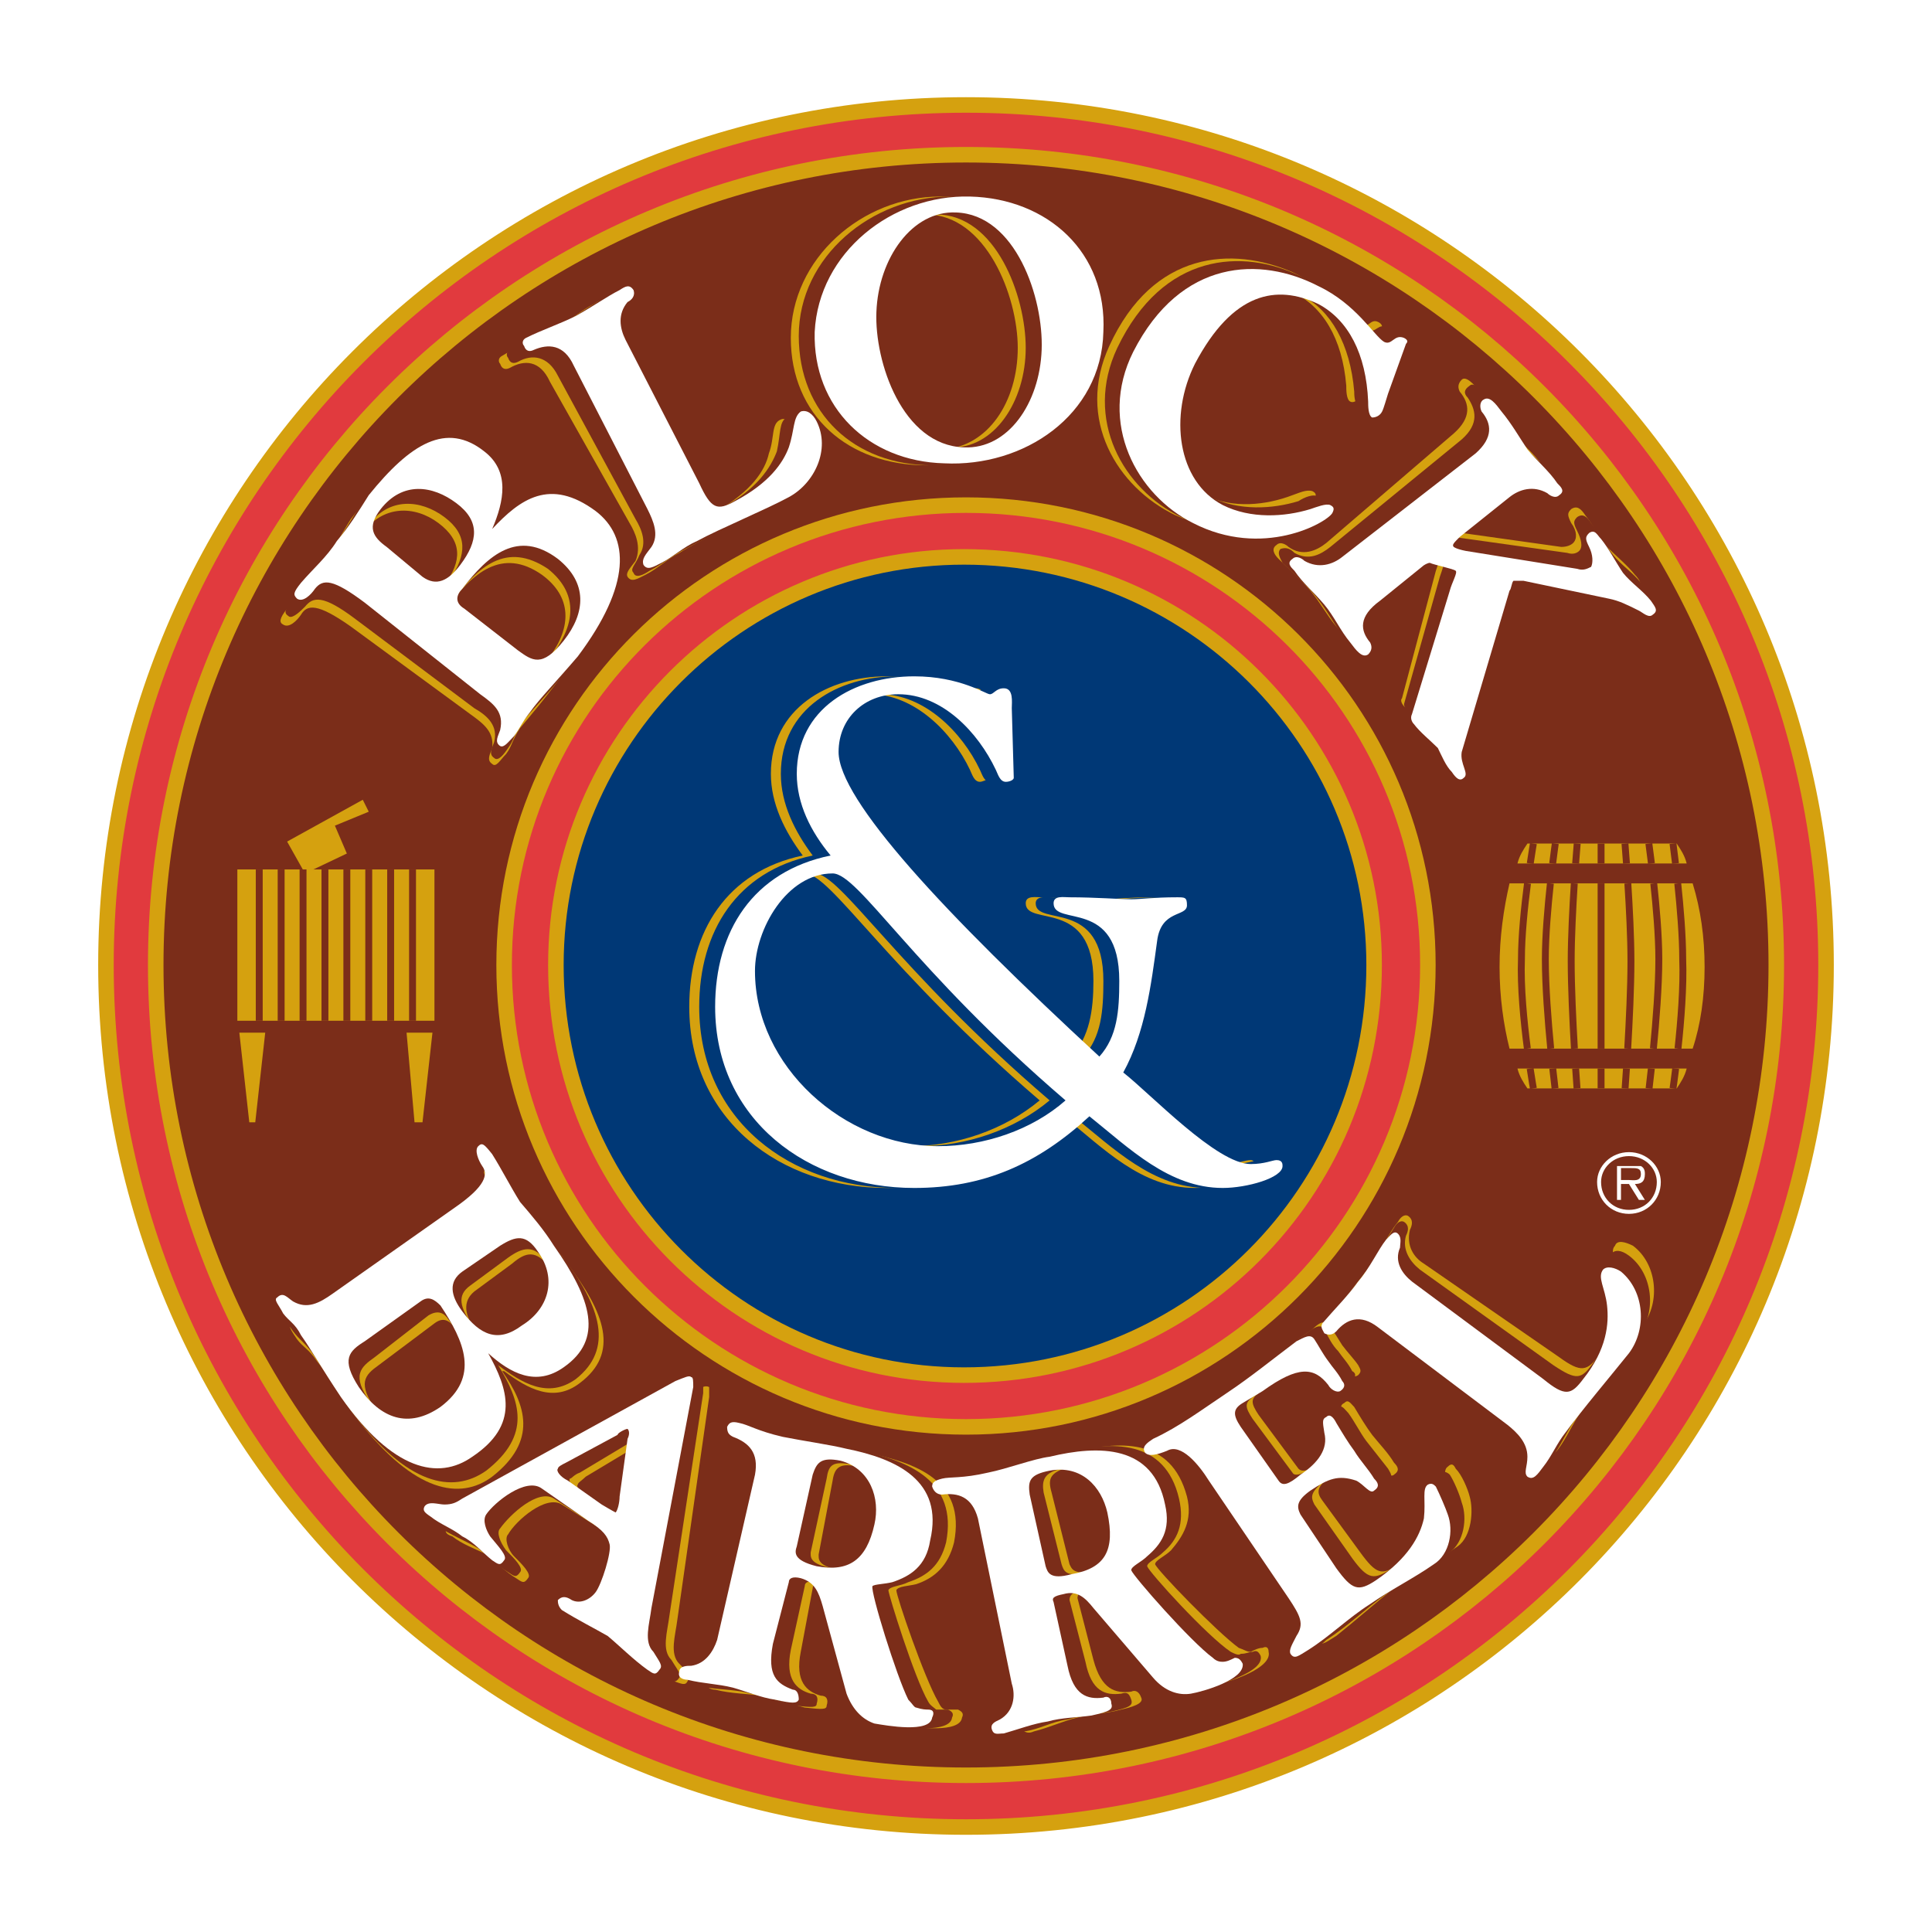 <?xml version="1.0" encoding="utf-8"?>
<!-- Generator: Adobe Illustrator 13.0.0, SVG Export Plug-In . SVG Version: 6.00 Build 14948)  -->
<!DOCTYPE svg PUBLIC "-//W3C//DTD SVG 1.0//EN" "http://www.w3.org/TR/2001/REC-SVG-20010904/DTD/svg10.dtd">
<svg version="1.0" id="Layer_1" xmlns="http://www.w3.org/2000/svg" xmlns:xlink="http://www.w3.org/1999/xlink" x="0px" y="0px"
	 width="192.756px" height="192.756px" viewBox="0 0 192.756 192.756" enable-background="new 0 0 192.756 192.756"
	 xml:space="preserve">
<g>
	<polygon fill-rule="evenodd" clip-rule="evenodd" fill="#FFFFFF" points="0,0 192.756,0 192.756,192.756 0,192.756 0,0 	"/>
	<path fill-rule="evenodd" clip-rule="evenodd" fill="#E13A3E" d="M10.571,96.279c0-47.274,38.335-85.807,85.807-85.807
		c47.473,0,85.807,38.533,85.807,85.807c0,47.473-38.334,86.004-85.807,86.004C48.906,182.283,10.571,143.752,10.571,96.279
		L10.571,96.279z"/>
	<path fill="none" stroke="#D5A10F" stroke-width="1.55" stroke-miterlimit="2.613" d="M10.571,96.279
		c0-47.274,38.335-85.807,85.807-85.807c47.473,0,85.807,38.533,85.807,85.807c0,47.473-38.334,86.004-85.807,86.004
		C48.906,182.283,10.571,143.752,10.571,96.279L10.571,96.279z"/>
	<path fill-rule="evenodd" clip-rule="evenodd" fill="#7B2D19" d="M15.537,96.279c0-44.691,36.15-80.841,80.841-80.841
		c44.691,0,80.842,36.149,80.842,80.841c0,44.69-36.15,80.84-80.842,80.84C51.687,177.119,15.537,140.969,15.537,96.279
		L15.537,96.279z"/>
	<path fill="none" stroke="#D5A10F" stroke-width="1.55" stroke-miterlimit="2.613" d="M15.537,96.279
		c0-44.691,36.15-80.841,80.841-80.841c44.691,0,80.842,36.149,80.842,80.841c0,44.69-36.15,80.84-80.842,80.84
		C51.687,177.119,15.537,140.969,15.537,96.279L15.537,96.279z"/>
	<polygon fill-rule="evenodd" clip-rule="evenodd" fill="#D5A10F" points="23.879,103.031 24.872,111.971 25.468,111.971 
		26.461,103.031 23.879,103.031 	"/>
	<polygon fill-rule="evenodd" clip-rule="evenodd" fill="#D5A10F" points="40.563,103.031 41.358,111.971 42.153,111.971 
		43.146,103.031 40.563,103.031 	"/>
	<polygon fill-rule="evenodd" clip-rule="evenodd" fill="#D5A10F" points="30.433,87.142 28.646,83.964 36.194,79.793 36.79,80.984 
		33.413,82.375 34.605,85.156 30.433,87.142 	"/>
	<polygon fill-rule="evenodd" clip-rule="evenodd" fill="#D5A10F" points="23.68,86.744 43.345,86.744 43.345,101.84 23.68,101.84 
		23.68,86.744 	"/>
	<path fill="none" stroke="#7B2D19" stroke-width="0.689" stroke-miterlimit="2.613" d="M25.865,86.744v15.096 M28.05,86.744
		v15.096 M30.235,86.744v15.096 M32.42,86.744v15.096 M34.605,86.744v15.096 M36.79,86.744v15.096 M38.975,86.744v15.096
		 M41.159,86.744v15.096"/>
	<path fill-rule="evenodd" clip-rule="evenodd" fill="#E13A3E" d="M50.296,96.279c0-25.425,20.657-45.883,46.082-45.883
		c25.425,0,46.081,20.458,46.081,45.883c0,25.424-20.656,46.081-46.081,46.081C70.954,142.359,50.296,121.703,50.296,96.279
		L50.296,96.279z"/>
	<path fill="none" stroke="#D5A10F" stroke-width="1.55" stroke-miterlimit="2.613" d="M50.296,96.279
		c0-25.425,20.657-45.883,46.082-45.883c25.425,0,46.081,20.458,46.081,45.883c0,25.424-20.656,46.081-46.081,46.081
		C70.954,142.359,50.296,121.703,50.296,96.279L50.296,96.279z"/>
	<path fill-rule="evenodd" clip-rule="evenodd" fill="#003876" d="M55.461,96.279c0-22.445,18.273-40.718,40.718-40.718
		c22.644,0,40.917,18.273,40.917,40.718c0,22.643-18.273,40.917-40.917,40.917C73.734,137.195,55.461,118.922,55.461,96.279
		L55.461,96.279z"/>
	<path fill="none" stroke="#D5A10F" stroke-width="1.55" stroke-miterlimit="2.613" d="M55.461,96.279
		c0-22.445,18.273-40.718,40.718-40.718c22.644,0,40.917,18.273,40.917,40.718c0,22.643-18.273,40.917-40.917,40.917
		C73.734,137.195,55.461,118.922,55.461,96.279L55.461,96.279z"/>
	<path fill-rule="evenodd" clip-rule="evenodd" fill="#D5A10F" d="M90.816,114.354c-9.137,0-18.274-7.945-18.274-17.479
		c0-4.171,3.377-9.732,7.747-9.732c2.583,0,8.144,9.534,23.438,22.644C100.151,112.764,95.385,114.354,90.816,114.354
		L90.816,114.354z M98.165,70.656c0-0.596,0.199-1.986-0.794-1.986c-0.596,0-0.993,0.596-1.192,0.596
		c-0.397,0-3.178-1.788-7.747-1.788c-5.76,0-11.521,3.178-11.521,9.732c0,2.979,1.391,5.76,3.179,8.144
		c-7.548,1.589-11.322,7.548-11.322,15.095c0,11.322,9.137,18.074,19.664,18.074c6.952,0,12.514-2.383,17.679-7.15
		c3.972,3.18,7.746,7.15,13.108,7.15c2.384,0,5.959-0.992,5.959-2.184c0-0.199,0-0.596-0.397-0.596c-0.596,0-1.39,0.396-2.78,0.396
		c-3.178,0-9.932-6.951-12.712-9.137c2.383-3.973,2.979-8.738,3.376-13.109c0.397-3.178,3.179-2.384,3.179-3.575
		c0-0.795-0.397-0.795-0.993-0.795c-2.384,0-3.774,0.199-4.568,0.199c-1.192,0-3.575-0.199-6.355-0.199
		c-0.597,0-1.59-0.198-1.59,0.596c0,2.383,6.753-0.596,6.753,7.746c0,2.98-0.397,5.562-2.185,7.549
		c-15.294-14.302-26.021-25.623-26.021-30.39c0-3.377,2.782-5.76,5.958-5.76c4.37,0,8.145,3.774,9.932,7.547
		c0.198,0.397,0.397,1.192,0.993,1.192c0.199,0,0.794-0.199,0.794-0.397L98.165,70.656L98.165,70.656z"/>
	<path fill-rule="evenodd" clip-rule="evenodd" fill="#003876" d="M91.81,114.354c-9.137,0-18.274-7.945-18.274-17.479
		c0-4.171,3.376-9.732,7.747-9.732c2.582,0,8.144,9.534,23.438,22.644C101.146,112.764,96.378,114.354,91.81,114.354L91.81,114.354z
		 M99.357,70.656c0-0.596,0-1.986-0.993-1.986c-0.596,0-0.794,0.596-1.192,0.596c-0.397,0-3.178-1.788-7.746-1.788
		c-5.76,0-11.521,3.178-11.521,9.732c0,2.979,1.391,5.76,3.178,8.144c-7.548,1.589-11.322,7.548-11.322,15.095
		c0,11.322,9.137,18.074,19.665,18.074c6.952,0,12.513-2.383,17.678-7.15c3.972,3.18,7.944,7.15,13.308,7.15
		c2.185,0,5.76-0.992,5.76-2.184c0-0.199,0-0.596-0.396-0.596c-0.597,0-1.391,0.396-2.781,0.396c-3.178,0-9.932-6.951-12.712-9.137
		c2.383-3.973,2.979-8.738,3.376-13.109c0.397-3.178,3.179-2.384,3.179-3.575c0-0.795-0.397-0.795-0.993-0.795
		c-2.384,0-3.774,0.199-4.568,0.199c-1.192,0-3.575-0.199-6.356-0.199c-0.396,0-1.589-0.198-1.589,0.596
		c0,2.383,6.753-0.596,6.753,7.746c0,2.98-0.198,5.562-1.986,7.549c-15.492-14.302-26.219-25.623-26.219-30.39
		c0-3.377,2.781-5.76,5.959-5.76c4.37,0,8.144,3.774,9.931,7.547c0.199,0.397,0.396,1.192,0.993,1.192
		c0.198,0,0.794-0.199,0.794-0.397L99.357,70.656L99.357,70.656z"/>
	<path fill-rule="evenodd" clip-rule="evenodd" fill="#FFFFFF" d="M93.597,114.354c-9.335,0-18.273-7.945-18.273-17.479
		c0-4.171,3.178-9.732,7.746-9.732c2.582,0,7.946,9.534,23.239,22.644C102.933,112.764,98.165,114.354,93.597,114.354
		L93.597,114.354z M100.946,70.656c0-0.596,0.199-1.986-0.795-1.986c-0.794,0-0.992,0.596-1.39,0.596s-2.979-1.788-7.548-1.788
		c-5.958,0-11.718,3.178-11.718,9.732c0,2.979,1.39,5.76,3.376,8.144c-7.747,1.589-11.521,7.548-11.521,15.095
		c0,11.322,9.335,18.074,19.862,18.074c6.952,0,12.315-2.383,17.479-7.15c3.973,3.18,7.945,7.15,13.309,7.15
		c2.384,0,5.959-0.992,5.959-2.184c0-0.199,0-0.596-0.596-0.596c-0.397,0-1.192,0.396-2.583,0.396
		c-3.376,0-9.931-6.951-12.712-9.137c2.186-3.973,2.781-8.738,3.377-13.109c0.397-3.178,2.979-2.384,2.979-3.575
		c0-0.795-0.198-0.795-0.993-0.795c-2.384,0-3.575,0.199-4.568,0.199s-3.575-0.199-6.157-0.199c-0.596,0-1.589-0.198-1.589,0.596
		c0,2.383,6.554-0.596,6.554,7.746c0,2.98-0.198,5.562-1.985,7.549c-15.494-14.302-26.02-25.623-26.02-30.39
		c0-3.377,2.582-5.76,5.958-5.76c4.37,0,7.945,3.774,9.732,7.547c0.198,0.397,0.397,1.192,0.993,1.192
		c0.397,0,0.795-0.199,0.795-0.397L100.946,70.656L100.946,70.656z"/>
	<path fill-rule="evenodd" clip-rule="evenodd" fill="#D5A10F" d="M44.933,62.711c-0.794-0.596-0.794-1.391-0.397-1.987
		c2.582-3.575,5.562-6.157,9.535-3.376c2.979,2.185,2.979,5.164,0.794,8.143c-1.986,2.781-2.979,2.185-4.37,1.192L44.933,62.711
		L44.933,62.711z M36.988,56.951c-1.589-0.993-1.986-1.986-0.794-3.774c1.986-2.781,5.165-2.781,7.548-0.994
		c2.383,1.788,2.383,3.774,0.596,6.158c-1.192,1.589-2.185,2.383-3.774,1.192L36.988,56.951L36.988,56.951z M46.92,71.252
		c1.391,0.993,2.383,1.788,2.185,3.377c-0.199,0.595-0.596,1.191,0,1.588c0.397,0.397,0.795-0.397,1.391-0.993
		c0.596-0.794,0.596-1.39,1.39-2.582c0.993-1.192,2.383-2.781,4.568-5.76c5.164-7.15,4.569-11.917,1.391-14.301
		c-4.767-3.377-7.747-0.994-10.329,1.986l0,0c0.993-2.781,1.589-5.76-1.192-7.747c-3.972-2.781-7.349-0.198-11.321,4.965
		c-0.994,1.589-1.788,3.178-2.98,4.768c-0.993,1.39-2.384,2.78-3.376,4.17c-0.795,0.994-0.795,1.391-0.397,1.589
		c0.596,0.397,1.39-0.397,1.788-0.993c0.596-0.993,1.589-1.192,4.966,1.192L46.92,71.252L46.92,71.252z"/>
	<path fill-rule="evenodd" clip-rule="evenodd" fill="#D5A10F" d="M62.81,52.183c0.596,0.994,1.192,2.384,0.596,3.774
		c-0.596,0.794-0.994,1.191-0.795,1.589c0.397,0.596,0.993,0.199,1.788-0.198c1.192-0.596,2.186-1.589,3.376-2.185
		c2.185-1.391,6.952-3.576,9.137-4.767c2.583-1.391,3.973-4.966,2.384-7.747c-0.397-0.596-0.994-0.993-1.391-0.794
		c-0.994,0.397-0.596,1.788-1.192,3.377c-0.397,1.788-1.788,3.773-5.165,5.76c-1.787,0.993-2.383,0.794-3.773-1.589l-7.747-14.102
		c-0.794-1.192-0.993-2.583,0-3.774c0.397-0.199,0.795-0.794,0.397-1.191c-0.198-0.596-0.595-0.397-1.191,0
		c-1.191,0.596-2.582,1.788-4.171,2.781c-1.589,0.794-3.376,1.39-4.966,2.384c-0.397,0.198-0.397,0.596-0.198,0.794
		c0.198,0.596,0.596,0.596,0.993,0.397c1.391-0.794,2.979-0.794,3.973,1.391L62.81,52.183L62.81,52.183z"/>
	<path fill-rule="evenodd" clip-rule="evenodd" fill="#D5A10F" d="M84.857,31.526c0-5.363,3.178-10.13,7.548-10.13
		c5.958,0,9.137,8.144,9.137,13.308c0,5.363-2.98,9.931-7.548,10.13C88.036,44.834,84.857,36.492,84.857,31.526L84.857,31.526z
		 M78.899,33.711c0,7.746,5.76,12.712,13.507,12.712c7.746,0,15.294-5.363,15.294-13.903c-0.199-7.946-6.157-12.911-13.904-12.911
		C86.049,19.609,78.899,25.766,78.899,33.711L78.899,33.711z"/>
	<path fill-rule="evenodd" clip-rule="evenodd" fill="#D5A10F" d="M137.892,32.718c0-0.198,0-0.397-0.397-0.596
		c-0.795-0.397-0.993,0.794-1.986,0.397c-0.795-0.397-2.78-3.576-6.555-5.363c-5.959-2.583-13.904-2.185-18.274,7.349
		c-3.376,7.349,0.795,14.103,6.555,16.883c7.151,3.178,13.507-0.596,13.904-1.589c0.198-0.397,0.198-0.596-0.198-0.795
		c-0.596-0.198-1.391,0.199-1.986,0.398c-2.582,0.993-5.959,1.39-8.739,0c-4.569-2.185-5.761-8.541-3.377-13.903
		c3.575-7.35,7.746-8.343,12.116-6.356c2.979,1.391,4.966,4.568,5.362,9.336c0,0.396,0,1.391,0.397,1.588
		c0.397,0.198,0.795-0.198,0.993-0.596c0.199-0.397,0.199-1.192,0.597-1.986L137.892,32.718L137.892,32.718z"/>
	<path fill-rule="evenodd" clip-rule="evenodd" fill="#D5A10F" d="M132.33,54.169c-0.994,0.795-2.384,1.391-3.774,0.398
		c-0.198-0.199-0.795-0.596-1.191-0.199c-0.596,0.397-0.199,0.993,0.198,1.39c0.993,0.993,2.185,1.986,3.178,3.178
		c0.993,1.192,1.59,2.384,2.583,3.576c0.794,0.795,1.39,1.788,1.787,1.391c0.596-0.398,0.596-0.794,0.199-1.192
		c-0.795-1.391-1.192-2.781,0.794-4.37l4.172-3.575c0.198-0.198,0.596-0.397,0.794-0.198c0.198,0,2.384,0.198,2.582,0.397
		c0.199,0.397-0.198,1.39-0.397,1.986l-3.376,12.712c-0.199,0.199,0,0.596,0.198,0.795c0.795,0.794,1.589,1.589,2.383,2.383
		c0.597,0.794,0.994,1.589,1.59,2.383c0.396,0.397,0.993,0.795,1.191,0.596c0.596-0.397-0.396-1.588-0.198-2.78l4.171-16.089
		c0-0.397,0-0.795,0.198-0.993c0.199-0.199,0.795-0.199,0.993-0.199l8.541,1.589c1.192,0.198,1.986,0.595,2.979,0.993
		c0.597,0.199,1.192,0.794,1.59,0.397c0.396-0.397,0-0.993-0.397-1.39c-0.794-0.994-1.788-1.788-2.781-2.781
		c-0.795-0.994-1.391-2.185-2.185-3.178c-0.397-0.596-0.794-0.993-1.392-0.596c-0.396,0.397-0.396,0.596,0,1.39
		c0.598,0.795,0.598,1.589,0.199,1.986c-0.199,0.199-0.595,0.398-1.191,0.398l-11.322-1.589c-0.794,0-1.191-0.199-1.191-0.397
		c-0.198-0.199,0-0.398,0.795-0.994l4.767-3.972c0.994-0.794,2.384-1.391,3.575-0.596c0.397,0.199,0.993,0.596,1.391,0.199
		c0.397-0.397,0-0.795-0.198-1.192c-0.993-1.192-2.186-2.185-3.179-3.377c-0.993-0.993-1.787-2.384-2.78-3.575
		c-0.596-0.794-1.391-1.589-1.788-1.191c-0.397,0.397-0.397,0.794-0.198,1.191c0.993,1.191,1.192,2.582-0.596,4.171L132.33,54.169
		L132.33,54.169z"/>
	<path fill-rule="evenodd" clip-rule="evenodd" fill="#D5A10F" d="M152.192,139.977c0.993,0.795,2.186,1.588,1.986,3.178
		c0,0.992-0.198,1.588,0.199,1.787c0.596,0.398,0.992-0.199,1.39-0.795c0.795-1.191,1.391-2.582,2.186-3.574
		c1.39-2.186,4.568-6.158,5.958-8.342c1.788-2.385,1.391-6.158-0.992-7.945c-0.795-0.398-1.59-0.596-1.788,0
		c-0.597,0.596,0.198,1.787,0.596,3.574c0.198,1.59,0,4.172-2.186,7.35c-1.191,1.59-1.787,1.787-3.972,0.199l-13.507-9.336
		c-0.993-0.596-1.787-1.787-1.391-3.377c0.199-0.396,0.397-0.992-0.198-1.391c-0.397-0.197-0.795,0.199-0.993,0.598
		c-0.993,1.191-1.589,2.779-2.781,4.369c-0.993,1.391-2.185,2.779-3.376,4.369c-0.199,0.199,0,0.596,0.198,0.795
		c0.397,0.396,0.993,0.396,1.191,0c0.795-1.391,2.186-1.986,4.172-0.596L152.192,139.977L152.192,139.977z"/>
	<path fill-rule="evenodd" clip-rule="evenodd" fill="#D5A10F" d="M130.939,158.051c1.391,1.787,1.589,2.582,0.993,3.773
		c-0.397,0.795-0.795,1.391-0.397,1.986c0.397,0.398,0.795,0,1.788-0.596c1.986-1.588,3.773-3.178,5.76-4.766
		c2.185-1.391,4.37-2.781,6.355-4.172c1.392-0.992,1.59-3.576,1.192-4.965c-0.198-0.795-0.795-2.186-1.391-2.781
		c-0.198-0.398-0.396-0.596-0.795-0.199c-0.595,0.396,0,1.59-0.396,3.377c-0.198,1.787-1.391,3.973-4.568,6.355
		c-1.589,1.191-2.186,0.994-3.774-1.191l-3.773-5.164c-0.597-0.795-0.597-1.391,0.795-2.383c1.787-1.391,2.78-1.789,4.567-0.994
		c0.795,0.199,1.391,1.191,1.788,0.795c0.596-0.398,0.397-0.795,0-1.191c-0.596-0.994-1.391-1.789-2.185-2.781
		c-0.596-0.795-1.192-1.787-1.788-2.781c-0.397-0.396-0.596-0.795-0.993-0.396c-0.396,0.199-0.396,0.396-0.198,1.391
		c0.596,1.787-0.397,3.178-2.186,4.568c-1.191,0.793-1.787,0.992-2.185,0.596l-3.973-5.363c-0.795-1.191-0.795-1.59,0-2.186
		l1.986-1.391c3.575-2.582,4.966-2.582,6.555-0.793c0.397,0.197,0.795,0.793,1.391,0.396c0.397-0.396,0.198-0.596,0-0.994
		c-0.397-0.594-0.993-1.191-1.589-1.984c-0.397-0.596-0.795-1.391-1.391-1.986c-0.397-0.596-0.993-0.199-1.589,0.396
		c-2.384,1.59-4.568,3.574-6.952,5.363c-2.384,1.588-4.568,3.377-7.15,4.768c-0.597,0.596-0.993,0.793-0.795,1.389
		c0.397,0.398,1.191,0.199,2.384-0.395c1.391-0.598,3.178,1.389,4.171,2.977L130.939,158.051L130.939,158.051z"/>
	<path fill-rule="evenodd" clip-rule="evenodd" fill="#D5A10F" d="M104.919,148.914c-0.396-1.391-0.198-1.986,1.788-2.582
		c2.979-0.795,5.362,1.391,5.958,3.973c0.993,3.773,0,5.562-3.376,6.355c-2.185,0.596-2.384-0.197-2.582-0.596L104.919,148.914
		L104.919,148.914z M103.728,167.783c0.396,1.193,0.396,2.781-0.994,3.576c-0.396,0.197-0.993,0.396-0.794,0.994
		c0.198,0.594,0.794,0.594,1.191,0.396c1.59-0.396,2.782-0.994,4.37-1.391c1.391-0.396,2.979-0.396,4.37-0.795
		c1.787-0.396,2.185-0.793,1.986-1.191c-0.199-0.596-0.597-0.795-0.993-0.596c-1.589,0.199-2.979-0.199-3.774-3.178l-1.589-6.158
		c0-0.396,0.199-0.596,1.191-0.992c1.192-0.199,1.986,0.596,2.979,1.389l6.158,6.754c1.192,1.191,2.78,1.59,3.773,1.391
		c1.192-0.199,5.363-1.588,4.966-3.178c0-0.398-0.198-0.596-0.596-0.398c-0.397,0-0.795,0.199-1.192,0.398
		c-0.396,0-0.596-0.199-1.191-0.398c-2.185-1.588-8.144-7.746-8.342-8.342c0-0.396,0.992-0.795,1.589-1.391
		c1.191-1.389,2.186-2.979,1.589-5.361c-1.589-5.959-6.754-5.561-11.719-4.371c-1.589,0.398-4.172,1.391-6.158,1.787
		c-2.581,0.795-3.575,0.598-4.568,0.795c-0.794,0.398-0.993,0.596-0.794,0.994c0.198,0.596,0.397,0.596,0.993,0.596
		c1.589-0.199,2.98,0.199,3.576,2.383L103.728,167.783L103.728,167.783z"/>
	<path fill-rule="evenodd" clip-rule="evenodd" fill="#D5A10F" d="M83.07,147.723c0.199-1.391,0.794-1.787,2.582-1.391
		c3.178,0.596,4.37,3.377,3.774,5.959c-0.597,3.773-2.185,5.164-5.562,4.369c-2.383-0.396-2.185-1.191-2.185-1.588L83.07,147.723
		L83.07,147.723z M74.132,164.406c-0.199,1.193-0.994,2.584-2.384,2.781c-0.397,0-1.192,0-1.192,0.596
		c-0.198,0.596,0.397,0.795,0.795,0.795c1.588,0.398,3.178,0.398,4.568,0.596c1.391,0.398,2.979,0.795,4.37,1.191
		c1.788,0.199,2.185,0.199,2.185-0.197c0.199-0.596,0-0.994-0.596-0.994c-1.39-0.396-2.582-1.391-1.986-4.369l1.191-6.355
		c0-0.398,0.397-0.598,1.39-0.398c1.193,0.398,1.788,1.391,2.186,2.582l2.78,8.74c0.398,1.59,1.589,2.582,2.781,2.781
		c1.191,0.199,5.562,0.793,5.76-0.795c0.198-0.396,0-0.596-0.397-0.795c-0.397,0-0.795,0-1.192,0s-0.595-0.396-0.794-0.793
		c-1.39-2.385-4.171-10.529-4.171-11.125c0.199-0.396,1.192-0.396,1.986-0.596c1.788-0.596,3.179-1.787,3.774-4.17
		c1.191-6.158-3.774-7.945-8.739-8.939c-1.59-0.396-4.37-0.596-6.356-0.992c-2.781-0.398-3.576-0.994-4.568-0.994
		c-0.795-0.197-0.994,0-0.994,0.398c-0.199,0.596,0,0.793,0.596,0.992c1.39,0.396,2.582,1.391,2.185,3.576L74.132,164.406
		L74.132,164.406z"/>
	<path fill-rule="evenodd" clip-rule="evenodd" fill="#D5A10F" d="M48.311,151.496c-0.596,0.398-0.994,0.596-1.788,0.596
		c-0.795,0-1.59-0.197-1.987,0.199c-0.199,0.596,0,0.795,0.596,0.994c0.993,0.793,2.185,1.191,3.376,1.787
		c0.994,0.795,1.987,1.787,2.98,2.383c0.596,0.396,0.794,0.596,1.192,0c0.397-0.396-0.596-1.391-1.391-2.186
		c-0.596-0.596-0.993-1.787-0.596-2.184c0.795-1.391,3.774-3.973,5.363-2.98l4.767,2.98c1.589,0.992,2.185,1.588,2.185,2.184
		c0.198,0.795-0.596,4.172-0.993,4.967c-0.596,0.795-1.59,1.191-2.384,0.795c-0.596-0.199-1.191-0.199-1.391,0.197
		c0,0.199,0,0.596,0.397,0.795c1.589,0.994,3.178,1.787,4.568,2.582c1.391,0.994,2.781,2.186,4.171,3.178
		c0.596,0.199,0.994,0.398,1.192,0c0.396-0.596,0-0.992-0.795-1.787c-0.993-0.994-0.397-2.781-0.199-4.369l3.178-22.246
		c0-0.596,0-0.994,0-0.994c-0.397-0.199-0.794,0-1.589,0.596L48.311,151.496L48.311,151.496z M63.406,144.346
		c0.198,0,0.794-0.594,0.993-0.396s0.199,0.396,0.199,0.992l-0.595,5.76c-0.199,0.598-0.199,1.391-0.398,1.59
		c0,0-0.596-0.199-1.589-0.795l-3.377-2.184c-0.794-0.596-1.192-0.994-0.993-1.193c0-0.197,0.397-0.396,0.795-0.793L63.406,144.346
		L63.406,144.346z"/>
	<path fill-rule="evenodd" clip-rule="evenodd" fill="#D5A10F" d="M43.345,132.031c0.794-0.596,1.39-0.396,1.985,0.396
		c2.583,3.377,4.371,6.953,0.398,9.932c-3.178,2.186-5.959,1.393-8.144-1.588c-1.986-2.781-1.192-3.576,0.199-4.57L43.345,132.031
		L43.345,132.031z M51.091,126.072c1.39-1.191,2.383-1.391,3.774,0.396c2.185,2.781,0.993,5.762-1.191,7.549
		c-2.384,1.787-4.37,0.992-6.158-1.191c-1.192-1.59-1.391-2.98-0.199-3.973L51.091,126.072L51.091,126.072z M34.406,131.436
		c-1.191,0.992-2.185,1.787-3.774,0.992c-0.596-0.197-0.994-0.793-1.589-0.396c-0.397,0.199,0.199,0.992,0.596,1.59
		c0.596,0.793,1.192,0.992,1.986,2.184c0.993,1.191,1.987,3.178,4.171,5.959c5.562,7.15,10.13,7.945,13.308,5.562
		c4.569-3.574,3.376-7.15,0.993-10.527h0.199c2.384,1.787,4.966,3.178,7.548,1.191c3.973-2.98,2.582-6.953-1.391-12.117
		c-0.993-1.588-2.383-2.779-3.575-4.369c-0.993-1.391-1.986-2.98-2.979-4.568c-0.795-0.795-0.994-0.992-1.391-0.596
		c-0.596,0.199,0,1.391,0.397,1.787c0.795,0.994,0.596,1.986-2.582,4.371L34.406,131.436L34.406,131.436z"/>
	<path fill-rule="evenodd" clip-rule="evenodd" fill="#7B2D19" d="M45.33,61.916c-0.794-0.596-0.794-1.192-0.198-1.986
		c2.582-3.376,5.363-5.959,9.534-3.178c2.979,2.383,2.781,5.363,0.596,8.342c-1.986,2.582-2.979,1.986-4.37,0.993L45.33,61.916
		L45.33,61.916z M37.386,56.156c-1.39-0.993-1.987-1.986-0.596-3.773c1.986-2.781,5.164-2.582,7.547-0.795
		c2.384,1.788,2.186,3.774,0.596,6.158c-1.191,1.589-2.383,2.185-3.774,1.191L37.386,56.156L37.386,56.156z M47.317,70.656
		c1.39,0.794,2.384,1.788,1.986,3.377c-0.199,0.596-0.596,1.191,0,1.589c0.397,0.397,0.993-0.397,1.39-0.993
		c0.596-0.795,0.596-1.391,1.391-2.583c0.993-1.192,2.582-2.781,4.767-5.562c5.165-7.35,4.767-11.917,1.39-14.5
		c-4.568-3.376-7.548-0.993-10.13,1.986h-0.199c1.192-2.781,1.788-5.761-0.993-7.747c-3.774-2.781-7.349-0.397-11.322,4.768
		c-0.993,1.589-1.986,3.177-2.979,4.767c-1.191,1.39-2.383,2.781-3.575,4.171c-0.596,0.993-0.794,1.191-0.198,1.588
		c0.397,0.199,1.191-0.596,1.588-0.993c0.795-0.993,1.789-1.192,4.966,1.192L47.317,70.656L47.317,70.656z"/>
	<path fill-rule="evenodd" clip-rule="evenodd" fill="#7B2D19" d="M63.406,51.786c0.596,0.993,1.191,2.383,0.397,3.576
		c-0.397,0.993-0.993,1.39-0.596,1.787c0.199,0.596,0.993,0.199,1.589-0.198c1.191-0.596,2.383-1.589,3.575-2.185
		c2.185-1.192,6.952-3.376,9.137-4.568c2.583-1.391,3.973-4.966,2.583-7.747c-0.397-0.596-0.993-1.192-1.589-0.795
		c-0.794,0.397-0.596,1.589-0.993,3.377c-0.596,1.589-1.986,3.774-5.363,5.562c-1.787,0.993-2.383,0.993-3.575-1.59l-7.747-14.3
		c-0.596-0.993-0.993-2.582,0.199-3.575c0.199-0.397,0.595-0.794,0.397-1.391c-0.397-0.397-0.795-0.198-1.192,0
		c-1.39,0.795-2.781,1.788-4.37,2.781c-1.589,0.794-3.377,1.39-4.966,2.383c-0.397,0.199-0.397,0.596-0.199,0.794
		c0.199,0.596,0.596,0.596,0.994,0.397c1.39-0.794,2.979-0.596,3.972,1.39L63.406,51.786L63.406,51.786z"/>
	<path fill-rule="evenodd" clip-rule="evenodd" fill="#7B2D19" d="M85.851,31.328c0-5.362,3.178-10.129,7.547-9.931
		c5.959,0,8.938,8.144,8.938,13.308c0,5.363-3.178,10.13-7.548,9.931C88.83,44.636,85.652,36.492,85.851,31.328L85.851,31.328z
		 M79.693,33.513c0,7.747,5.562,12.911,13.308,12.911s15.294-5.363,15.493-13.705c0-7.945-5.959-13.109-13.706-13.109
		C87.042,19.609,79.693,25.568,79.693,33.513L79.693,33.513z"/>
	<path fill-rule="evenodd" clip-rule="evenodd" fill="#7B2D19" d="M138.686,33.314c0-0.199,0-0.596-0.198-0.596
		c-0.993-0.596-1.192,0.596-1.986,0.199c-0.993-0.397-2.979-3.575-6.754-5.363c-5.76-2.781-13.705-2.384-18.273,7.15
		c-3.377,7.15,0.596,14.103,6.356,16.883c7.15,3.377,13.506-0.397,13.903-1.39c0.199-0.397,0.199-0.596-0.198-0.596
		c-0.397-0.397-1.391,0-1.986,0.397c-2.582,0.794-5.959,0.994-8.739-0.397c-4.569-2.185-5.562-8.541-3.179-13.705
		c3.576-7.548,7.945-8.342,12.315-6.356c2.781,1.39,4.767,4.767,5.164,9.534c0,0.199,0,1.191,0.397,1.391
		c0.397,0.199,0.795-0.199,0.795-0.397c0.198-0.596,0.396-1.39,0.596-1.986L138.686,33.314L138.686,33.314z"/>
	<path fill-rule="evenodd" clip-rule="evenodd" fill="#7B2D19" d="M132.728,54.567c-0.994,0.794-2.186,1.39-3.576,0.596
		c-0.397-0.397-0.794-0.596-1.391-0.397c-0.396,0.397,0,0.993,0.199,1.39c0.993,0.993,2.185,1.987,3.178,3.178
		c0.993,1.192,1.788,2.582,2.583,3.774c0.794,0.794,1.39,1.589,1.985,1.192c0.397-0.397,0.397-0.795,0.199-1.192
		c-0.993-1.192-1.192-2.583,0.794-4.37l4.172-3.376c0.198-0.199,0.396-0.397,0.596-0.397c0.397,0.199,2.384,0.397,2.582,0.596
		c0.198,0.397-0.198,1.39-0.397,1.986l-3.575,12.712c0,0.199,0.199,0.595,0.397,0.794c0.596,0.795,1.589,1.589,2.383,2.384
		c0.597,0.794,0.795,1.589,1.391,2.383c0.397,0.397,0.993,0.795,1.391,0.596c0.397-0.396-0.596-1.589-0.199-2.582l4.172-16.288
		c0.199-0.198,0.199-0.794,0.397-0.993c0.198-0.199,0.794-0.199,0.993,0l8.54,1.589c0.993,0.198,1.987,0.596,2.98,0.993
		c0.397,0.199,0.993,0.795,1.39,0.397c0.597-0.397,0.199-0.794-0.198-1.39c-0.794-0.994-1.986-1.788-2.781-2.781
		c-0.794-0.993-1.391-2.185-2.185-3.179c-0.397-0.596-0.794-0.993-1.39-0.596c-0.398,0.397-0.398,0.596,0,1.391
		c0.396,0.794,0.596,1.589,0.198,1.986c-0.198,0.199-0.597,0.397-1.191,0.199l-11.322-1.589c-0.795,0-1.191-0.198-1.191-0.397
		c-0.199,0,0-0.397,0.794-0.994l4.767-3.973c0.993-0.794,2.384-1.39,3.576-0.396c0.396,0.199,0.993,0.596,1.391,0.199
		c0.396-0.397,0.198-0.993-0.199-1.39c-0.993-0.994-2.185-1.987-3.178-3.179c-0.795-1.191-1.59-2.582-2.582-3.774
		c-0.596-0.794-1.391-1.588-1.788-1.191c-0.596,0.396-0.596,0.794-0.198,1.191c0.794,1.192,1.191,2.583-0.597,4.171L132.728,54.567
		L132.728,54.567z"/>
	<path fill-rule="evenodd" clip-rule="evenodd" fill="#7B2D19" d="M151.597,140.771c0.993,0.793,2.185,1.588,1.986,3.178
		c0,0.992-0.199,1.391,0.198,1.787s0.993-0.199,1.391-0.795c0.794-1.189,1.391-2.582,2.186-3.574
		c1.39-2.186,4.767-6.158,6.157-8.145c1.787-2.383,1.391-6.158-0.993-7.945c-0.795-0.596-1.391-0.596-1.788-0.197
		c-0.596,0.793,0.198,1.787,0.596,3.574c0.199,1.787-0.198,4.172-2.384,7.35c-1.191,1.588-1.588,1.787-3.972,0.197l-13.309-9.533
		c-0.993-0.795-1.787-1.986-1.39-3.377c0.198-0.396,0.396-0.992-0.199-1.389c-0.397-0.199-0.794,0.197-0.993,0.596
		c-0.795,1.191-1.589,2.779-2.78,4.369c-0.993,1.391-2.384,2.781-3.377,4.17c-0.198,0.398-0.198,0.795,0.198,0.994
		c0.397,0.199,0.795,0.199,1.191-0.199c0.795-1.191,2.186-1.787,4.172-0.596L151.597,140.771L151.597,140.771z"/>
	<path fill-rule="evenodd" clip-rule="evenodd" fill="#7B2D19" d="M130.145,158.646c1.191,1.59,1.589,2.582,0.993,3.773
		c-0.397,0.598-0.794,1.193-0.596,1.789c0.397,0.396,0.993,0.197,1.788-0.596c2.185-1.391,3.973-3.178,5.958-4.568
		c2.186-1.391,4.37-2.781,6.356-4.172c1.391-0.992,1.788-3.377,1.191-4.965c-0.198-0.795-0.794-2.186-1.191-2.781
		c-0.199-0.199-0.596-0.398-0.794-0.199c-0.597,0.398-0.199,1.59-0.397,3.377c-0.397,1.787-1.391,3.973-4.568,6.158
		c-1.788,1.191-2.384,1.191-3.973-0.994l-3.774-5.363c-0.397-0.793-0.397-1.191,0.993-2.383c1.788-1.191,2.781-1.59,4.37-0.994
		c0.794,0.398,1.589,1.391,1.986,0.994c0.596-0.396,0.198-0.795,0-1.191c-0.795-0.994-1.391-1.789-2.185-2.779
		c-0.597-0.797-1.192-1.988-1.788-2.783c-0.397-0.396-0.596-0.793-0.993-0.596c-0.397,0.199-0.397,0.398-0.198,1.59
		c0.397,1.588-0.397,3.178-2.186,4.369c-1.191,0.795-1.986,0.994-2.185,0.596l-3.973-5.363c-0.795-1.191-0.795-1.588,0-2.184
		l1.986-1.391c3.575-2.582,5.164-2.383,6.754-0.596c0.198,0.197,0.595,0.596,1.191,0.197c0.397-0.197,0.397-0.596,0-0.793
		c-0.397-0.795-0.993-1.391-1.391-1.986c-0.596-0.596-0.993-1.391-1.391-2.186c-0.397-0.596-0.993-0.199-1.787,0.396
		c-2.384,1.59-4.568,3.576-6.754,5.363c-2.383,1.59-4.767,3.377-7.35,4.768c-0.596,0.396-1.191,0.795-0.794,1.191
		c0.397,0.596,1.191,0.396,2.185-0.199c1.392-0.793,3.179,1.391,4.37,2.98L130.145,158.646L130.145,158.646z"/>
	<path fill-rule="evenodd" clip-rule="evenodd" fill="#7B2D19" d="M104.124,148.914c-0.197-1.191,0-1.986,1.789-2.383
		c3.177-0.795,5.362,1.391,5.958,3.973c0.993,3.773,0,5.561-3.377,6.355c-2.186,0.596-2.383-0.199-2.581-0.795L104.124,148.914
		L104.124,148.914z M102.933,167.982c0.198,1.191,0.198,2.582-1.192,3.377c-0.396,0.197-0.992,0.596-0.794,1.191
		c0.199,0.596,0.794,0.396,1.191,0.199c1.59-0.199,2.781-0.994,4.37-1.193c1.391-0.396,2.979-0.594,4.37-0.793
		c1.787-0.398,2.185-0.596,1.986-1.191c-0.199-0.596-0.397-0.795-0.993-0.596c-1.589,0.197-2.979-0.199-3.575-3.18l-1.589-6.156
		c0-0.398,0.198-0.795,1.191-0.994c1.191-0.197,1.986,0.398,2.979,1.391l6.157,6.953c1.192,1.191,2.583,1.588,3.575,1.389
		c1.192-0.396,5.562-1.588,5.165-3.178c-0.199-0.396-0.397-0.596-0.795-0.396c-0.397,0-0.596,0.197-1.191,0.197
		c-0.199,0.199-0.596,0-0.993-0.197c-2.384-1.59-8.145-7.945-8.343-8.541c0-0.396,0.993-0.795,1.589-1.391
		c1.391-1.191,2.186-2.781,1.589-5.363c-1.391-5.959-6.753-5.758-11.52-4.568c-1.589,0.398-4.371,1.391-6.158,1.787
		c-2.582,0.795-3.774,0.598-4.568,0.795c-0.993,0.199-0.993,0.596-0.993,0.994c0.199,0.396,0.596,0.596,0.993,0.596
		c1.589-0.199,2.979,0.199,3.575,2.383L102.933,167.982L102.933,167.982z"/>
	<path fill-rule="evenodd" clip-rule="evenodd" fill="#7B2D19" d="M82.474,147.523c0.199-1.391,0.596-1.787,2.583-1.391
		c3.178,0.596,4.171,3.576,3.773,6.158c-0.794,3.773-2.382,4.965-5.76,4.172c-2.383-0.398-2.185-1.193-2.185-1.59L82.474,147.523
		L82.474,147.523z M73.138,164.209c-0.199,1.191-0.794,2.582-2.383,2.582c-0.397,0-0.993,0.199-1.192,0.795
		c-0.198,0.596,0.397,0.596,0.993,0.793c1.391,0.199,2.979,0.199,4.37,0.598c1.589,0.197,2.98,0.795,4.371,1.191
		c1.787,0.197,2.185,0.197,2.185-0.199c0.199-0.596,0-0.992-0.596-0.992c-1.39-0.398-2.582-1.391-1.986-4.371l1.39-6.355
		c0-0.398,0.397-0.596,1.192-0.398c1.391,0.398,1.788,1.391,2.186,2.584l2.781,8.738c0.595,1.789,1.588,2.781,2.78,2.98
		c1.191,0.199,5.561,0.793,5.76-0.795c0.199-0.396,0-0.596-0.397-0.795c-0.398,0-0.794,0-1.192,0
		c-0.198-0.199-0.596-0.396-0.794-0.793c-1.391-2.385-3.973-10.727-3.973-11.125c0.198-0.396,1.191-0.396,1.986-0.795
		c1.788-0.596,3.178-1.588,3.773-3.971c1.192-6.158-3.773-8.145-8.541-9.139c-1.589-0.197-4.37-0.596-6.356-0.99
		c-2.781-0.398-3.576-0.994-4.569-1.193c-0.794-0.199-0.993,0-1.192,0.396c0,0.596,0.199,0.797,0.596,0.994
		c1.589,0.596,2.781,1.588,2.185,3.773L73.138,164.209L73.138,164.209z"/>
	<path fill-rule="evenodd" clip-rule="evenodd" fill="#7B2D19" d="M47.516,150.9c-0.596,0.398-0.993,0.596-1.788,0.596
		c-0.596,0-1.589-0.396-1.788,0.199c-0.397,0.396,0,0.596,0.397,0.992c0.993,0.598,2.384,1.193,3.377,1.789
		c0.993,0.793,1.986,1.787,2.979,2.383c0.596,0.396,0.795,0.596,1.192,0c0.397-0.396-0.596-1.391-1.39-2.186
		c-0.596-0.793-0.993-1.787-0.596-2.184c0.993-1.391,3.774-3.973,5.363-2.98l4.965,3.178c1.39,0.994,1.986,1.59,2.185,2.186
		c0,0.795-0.795,4.172-1.191,4.965c-0.596,0.795-1.589,1.193-2.583,0.795c-0.397-0.396-0.993-0.197-1.192,0.199
		c-0.199,0.199-0.199,0.396,0.397,0.795c1.39,0.992,3.178,1.588,4.568,2.582c1.192,0.992,2.583,2.186,4.172,3.178
		c0.396,0.396,0.793,0.596,1.191,0c0.199-0.396-0.199-0.795-0.794-1.787c-0.993-0.994-0.396-2.781-0.199-4.371l3.377-22.246
		c0-0.396,0-0.795,0-0.992c-0.397-0.199-0.596,0-1.589,0.596L47.516,150.9L47.516,150.9z M62.81,143.949
		c0.199,0,0.794-0.596,0.993-0.398c0.199,0.201,0.199,0.398,0.199,0.994l-0.795,5.561c0,0.795-0.198,1.391-0.397,1.59
		c0,0.199-0.397,0-1.39-0.596l-3.377-2.383c-0.795-0.398-1.391-0.795-1.192-1.193c0.199,0,0.397-0.396,0.993-0.596L62.81,143.949
		L62.81,143.949z"/>
	<path fill-rule="evenodd" clip-rule="evenodd" fill="#7B2D19" d="M42.749,131.236c0.993-0.596,1.589-0.199,1.986,0.398
		c2.582,3.574,4.37,6.951,0.397,9.93c-3.178,2.385-5.959,1.391-8.144-1.588c-1.986-2.781-0.992-3.576,0.397-4.568L42.749,131.236
		L42.749,131.236z M50.693,125.477c1.391-0.994,2.583-1.391,3.774,0.396c2.185,2.781,0.994,5.762-1.39,7.549
		s-4.37,0.992-5.959-1.191c-1.192-1.789-1.589-2.98-0.198-3.973L50.693,125.477L50.693,125.477z M34.009,130.641
		c-1.191,0.994-2.384,1.787-3.774,0.994c-0.596-0.398-0.993-0.994-1.589-0.398c-0.397,0.199,0,0.795,0.596,1.59
		s0.993,0.992,1.788,1.986c0.993,1.389,1.987,3.178,4.171,6.156c5.363,7.15,9.932,8.145,13.308,5.76
		c4.569-3.574,3.377-6.951,1.192-10.527l0,0c2.383,1.789,4.965,3.377,7.746,1.391c3.774-2.979,2.582-7.15-1.39-12.314
		c-0.993-1.588-2.383-2.779-3.576-4.369c-0.993-1.391-1.788-2.979-2.979-4.568c-0.596-0.994-0.994-0.994-1.391-0.795
		c-0.397,0.398,0.199,1.391,0.596,1.986c0.596,0.992,0.397,1.986-2.781,4.371L34.009,130.641L34.009,130.641z"/>
	<path fill-rule="evenodd" clip-rule="evenodd" fill="#FFFFFF" d="M46.324,60.724c-0.994-0.596-0.794-1.39-0.199-1.986
		c2.582-3.376,5.562-5.959,9.534-2.979c2.979,2.384,2.781,5.363,0.596,8.144c-2.185,2.781-3.178,1.986-4.568,0.993L46.324,60.724
		L46.324,60.724z M38.578,54.567c-1.391-0.994-1.986-1.986-0.596-3.774c2.185-2.78,5.164-2.383,7.548-0.595
		c2.383,1.787,2.185,3.773,0.397,6.157c-1.191,1.589-2.383,2.185-3.773,1.192L38.578,54.567L38.578,54.567z M47.913,69.266
		c1.391,0.993,2.384,1.788,1.987,3.575c-0.199,0.596-0.596,1.192,0,1.589c0.397,0.199,0.794-0.397,1.39-0.993
		c0.596-0.795,0.794-1.391,1.589-2.384c0.993-1.391,2.384-2.781,4.767-5.562c5.363-7.15,5.165-11.917,1.788-14.499
		c-4.568-3.377-7.548-1.192-10.329,1.787l0,0c1.192-2.781,1.788-5.76-0.794-7.746c-3.774-2.979-7.35-0.794-11.521,4.37
		c-0.994,1.589-1.987,3.178-3.178,4.568c-0.994,1.589-2.384,2.781-3.576,4.171c-0.794,0.993-0.794,1.191-0.397,1.589
		c0.596,0.397,1.391-0.397,1.788-0.993c0.795-0.993,1.788-0.993,4.965,1.39L47.913,69.266L47.913,69.266z"/>
	<path fill-rule="evenodd" clip-rule="evenodd" fill="#FFFFFF" d="M64.598,50.793c0.596,1.192,1.192,2.583,0.397,3.774
		c-0.596,0.794-0.993,1.191-0.795,1.787c0.397,0.596,0.993,0.199,1.788-0.199c1.192-0.595,2.185-1.588,3.575-2.185
		c2.185-1.192,6.952-3.178,9.137-4.37c2.582-1.391,4.171-4.767,2.781-7.548c-0.397-0.794-0.993-1.192-1.589-0.993
		c-0.794,0.596-0.596,1.787-1.192,3.575c-0.596,1.589-1.986,3.575-5.363,5.363c-1.789,0.994-2.384,0.794-3.576-1.788l-7.349-14.3
		c-0.596-1.192-0.795-2.583,0.199-3.774c0.397-0.198,0.795-0.596,0.596-1.192c-0.397-0.596-0.794-0.396-1.39,0
		c-1.192,0.596-2.583,1.589-4.37,2.582c-1.589,0.795-3.376,1.391-4.966,2.185c-0.397,0.199-0.397,0.596-0.198,0.794
		c0.198,0.596,0.596,0.596,0.993,0.397c1.39-0.596,2.979-0.596,3.972,1.589L64.598,50.793L64.598,50.793z"/>
	<path fill-rule="evenodd" clip-rule="evenodd" fill="#FFFFFF" d="M87.439,31.129c0.199-5.363,3.576-10.13,7.945-9.931
		c5.959,0.198,8.739,8.541,8.542,13.705c-0.199,5.362-3.378,9.931-7.748,9.732C90.022,44.437,87.241,36.095,87.439,31.129
		L87.439,31.129z M81.282,33.116c-0.199,7.548,5.363,12.911,12.911,13.109c7.945,0.398,15.692-4.767,15.89-13.109
		c0.397-7.945-5.561-13.308-13.308-13.507C89.029,19.41,81.68,25.17,81.282,33.116L81.282,33.116z"/>
	<path fill-rule="evenodd" clip-rule="evenodd" fill="#FFFFFF" d="M140.275,34.307c0.198-0.199,0.198-0.397-0.199-0.596
		c-0.993-0.397-1.191,0.794-1.986,0.397c-0.993-0.596-2.78-3.773-6.555-5.561c-5.76-2.98-13.705-2.782-18.473,6.554
		c-3.575,7.15,0.397,14.301,5.96,17.081c6.951,3.576,13.308,0,13.903-0.993c0.198-0.397,0.198-0.596-0.198-0.794
		c-0.397-0.198-1.392,0.199-1.987,0.397c-2.582,0.794-5.959,0.993-8.739-0.397c-4.568-2.383-5.363-8.938-2.781-14.103
		c3.774-7.15,8.145-7.945,12.315-5.958c2.979,1.589,4.768,4.966,4.966,9.732c0,0.397,0,1.39,0.397,1.589
		c0.396,0,0.794-0.199,0.993-0.596c0.198-0.397,0.396-1.191,0.596-1.788L140.275,34.307L140.275,34.307z"/>
	<path fill-rule="evenodd" clip-rule="evenodd" fill="#FFFFFF" d="M133.919,55.561c-0.993,0.794-2.384,1.191-3.774,0.397
		c-0.198-0.199-0.795-0.596-1.191-0.199c-0.596,0.397-0.199,0.795,0.198,1.192c0.795,1.192,1.986,2.185,2.979,3.376
		c0.993,1.191,1.59,2.583,2.582,3.774c0.597,0.794,1.192,1.589,1.788,1.192c0.397-0.397,0.397-0.794,0.198-1.192
		c-0.993-1.191-1.191-2.583,0.993-4.171l4.172-3.376c0.198-0.199,0.595-0.398,0.794-0.398c0.397,0.199,2.384,0.596,2.582,0.795
		c0.198,0.198-0.396,1.192-0.596,1.986l-3.773,12.315c-0.199,0.397,0,0.794,0.198,0.993c0.596,0.795,1.589,1.589,2.384,2.384
		c0.397,0.794,0.794,1.787,1.391,2.383c0.396,0.596,0.794,0.993,1.191,0.596c0.596-0.397-0.397-1.391-0.199-2.582l4.768-16.089
		c0.198-0.198,0.198-0.794,0.397-0.993c0.198,0,0.794,0,0.993,0l8.54,1.788c0.994,0.199,1.789,0.596,2.98,1.191
		c0.396,0.199,0.993,0.795,1.391,0.397c0.596-0.397,0.198-0.794-0.199-1.39c-0.795-0.994-1.986-1.788-2.781-2.781
		c-0.794-1.191-1.391-2.383-2.185-3.376c-0.397-0.397-0.596-0.993-1.192-0.596c-0.396,0.397-0.396,0.596,0,1.391
		c0.397,0.794,0.397,1.588,0.199,1.986c-0.397,0.198-0.794,0.397-1.39,0.198l-11.124-1.788c-0.993-0.199-1.191-0.397-1.191-0.397
		c-0.198-0.199,0-0.398,0.596-0.994l4.966-3.972c0.993-0.794,2.384-1.192,3.774-0.397c0.198,0.199,0.794,0.596,1.191,0.199
		c0.596-0.398,0.198-0.794-0.199-1.192c-0.794-1.191-1.986-2.184-2.979-3.376c-0.794-1.192-1.589-2.582-2.581-3.774
		c-0.597-0.795-1.192-1.589-1.788-1.191c-0.397,0.198-0.397,0.794-0.198,1.191c0.992,1.192,1.191,2.582-0.597,4.171L133.919,55.561
		L133.919,55.561z"/>
	<path fill-rule="evenodd" clip-rule="evenodd" fill="#FFFFFF" d="M150.404,142.16c0.993,0.795,1.986,1.789,1.986,3.18
		c0,0.992-0.396,1.588,0,1.986c0.597,0.396,0.993-0.199,1.59-0.994c0.794-0.992,1.39-2.383,2.185-3.377
		c1.589-2.184,4.767-5.959,6.356-7.945c1.788-2.383,1.589-6.156-0.795-8.143c-0.596-0.398-1.391-0.596-1.788-0.199
		c-0.596,0.795,0.199,1.787,0.397,3.576c0.198,1.787,0,4.369-2.383,7.348c-1.193,1.59-1.788,1.789-3.973,0l-13.109-9.732
		c-0.993-0.795-1.788-1.986-1.192-3.377c0-0.396,0.199-0.992-0.198-1.389c-0.397-0.398-0.795,0.197-1.192,0.596
		c-0.794,0.992-1.589,2.779-2.78,4.17c-0.993,1.391-2.384,2.781-3.575,4.172c-0.199,0.396,0,0.596,0.198,0.992
		c0.397,0.199,0.795,0.199,1.192-0.197c0.992-1.191,2.383-1.789,4.171-0.398L150.404,142.16L150.404,142.16z"/>
	<path fill-rule="evenodd" clip-rule="evenodd" fill="#FFFFFF" d="M128.556,159.441c1.191,1.787,1.589,2.582,0.794,3.773
		c-0.396,0.795-0.794,1.391-0.596,1.787c0.397,0.598,0.795,0.199,1.788-0.396c2.186-1.391,3.973-3.178,6.157-4.568
		c1.986-1.391,4.37-2.582,6.356-3.973c1.589-0.992,1.986-3.377,1.39-4.965c-0.198-0.596-0.794-1.986-1.191-2.781
		c-0.198-0.199-0.397-0.396-0.795-0.199c-0.595,0.398-0.198,1.59-0.396,3.377c-0.397,1.789-1.589,3.973-4.768,6.158
		c-1.787,1.191-2.383,0.992-3.972-1.191l-3.576-5.363c-0.397-0.795-0.397-1.391,0.993-2.383c1.788-1.193,2.781-1.59,4.569-0.994
		c0.794,0.396,1.39,1.391,1.787,0.994c0.596-0.398,0.397-0.795,0-1.193c-0.596-0.992-1.391-1.787-1.986-2.781
		c-0.596-0.793-1.191-1.787-1.787-2.779c-0.199-0.398-0.596-0.994-0.993-0.596c-0.397,0.197-0.397,0.396-0.199,1.588
		c0.397,1.59-0.596,2.98-2.384,4.172c-1.191,0.992-1.787,1.191-2.185,0.596l-3.773-5.363c-0.795-1.191-0.795-1.787,0.198-2.383
		l1.986-1.191c3.575-2.584,5.164-2.385,6.555-0.598c0.199,0.398,0.795,0.795,1.192,0.598c0.595-0.398,0.396-0.795,0.198-0.994
		c-0.397-0.795-0.993-1.391-1.391-1.986c-0.596-0.795-0.993-1.588-1.391-2.184c-0.397-0.598-0.993-0.199-1.788,0.197
		c-2.383,1.789-4.568,3.576-6.951,5.164c-2.384,1.59-4.768,3.377-7.35,4.568c-0.596,0.398-1.191,0.795-0.794,1.391
		c0.396,0.398,1.191,0.199,2.185-0.199c1.391-0.793,3.179,1.391,4.171,2.98L128.556,159.441L128.556,159.441z"/>
	<path fill-rule="evenodd" clip-rule="evenodd" fill="#FFFFFF" d="M102.733,149.113c-0.198-1.391,0-1.986,1.987-2.385
		c3.178-0.596,5.164,1.59,5.76,4.172c0.795,3.773-0.198,5.562-3.575,6.158c-2.185,0.596-2.383-0.199-2.582-0.795L102.733,149.113
		L102.733,149.113z M100.946,167.982c0.397,1.191,0.199,2.781-1.191,3.574c-0.397,0.199-0.993,0.398-0.795,0.994
		c0.199,0.596,0.596,0.396,1.191,0.396c1.392-0.396,2.979-0.992,4.371-1.191c1.391-0.396,2.979-0.396,4.369-0.596
		c1.787-0.396,2.185-0.596,1.986-1.191c0-0.596-0.397-0.795-0.795-0.596c-1.589,0.199-2.979-0.199-3.575-3.178l-1.39-6.357
		c-0.199-0.396,0-0.596,0.993-0.793c1.39-0.398,2.185,0.396,2.979,1.391l5.959,6.951c1.191,1.391,2.582,1.787,3.774,1.59
		c1.191-0.199,5.362-1.391,5.164-2.98c-0.198-0.396-0.397-0.596-0.794-0.596c-0.397,0.199-0.795,0.396-1.192,0.396
		c-0.198,0-0.596,0-0.993-0.396c-2.185-1.59-7.945-8.145-8.144-8.74c0-0.396,0.993-0.793,1.589-1.391
		c1.391-1.191,2.384-2.582,1.787-5.164c-1.191-5.959-6.554-5.959-11.52-4.766c-1.59,0.197-4.172,1.191-6.158,1.588
		c-2.582,0.596-3.774,0.398-4.568,0.596c-0.794,0.199-0.993,0.398-0.993,0.795c0.199,0.596,0.596,0.795,0.993,0.795
		c1.589-0.199,2.979,0.199,3.575,2.383L100.946,167.982L100.946,167.982z"/>
	<path fill-rule="evenodd" clip-rule="evenodd" fill="#FFFFFF" d="M81.083,147.127c0.397-1.191,0.794-1.787,2.781-1.391
		c2.979,0.795,3.973,3.773,3.377,6.355c-0.794,3.576-2.582,4.768-5.76,4.172c-2.383-0.596-2.185-1.391-1.986-1.986L81.083,147.127
		L81.083,147.127z M71.549,163.613c-0.396,1.191-1.191,2.383-2.582,2.582c-0.396,0-1.191,0-1.191,0.596
		c-0.199,0.596,0.397,0.795,0.795,0.795c1.589,0.396,2.979,0.396,4.568,0.793c1.391,0.398,2.781,0.994,4.172,1.193
		c1.788,0.396,2.185,0.396,2.383,0c0-0.596-0.198-0.994-0.596-0.994c-1.589-0.596-2.583-1.391-1.986-4.568l1.589-6.158
		c0-0.396,0.397-0.596,1.192-0.396c1.39,0.396,1.788,1.391,2.185,2.781l2.383,8.74c0.596,1.588,1.589,2.58,2.781,2.979
		c1.191,0.199,5.562,0.992,5.76-0.596c0.199-0.396,0.199-0.795-0.397-0.795c-0.199,0-0.596,0-1.192-0.199
		c-0.199,0-0.396-0.396-0.794-0.793c-1.192-2.385-3.775-10.727-3.576-11.322c0.199-0.199,1.191-0.199,1.986-0.398
		c1.788-0.596,3.377-1.588,3.774-4.17c1.39-5.959-3.376-8.145-8.342-9.137c-1.589-0.398-4.37-0.793-6.356-1.191
		c-2.582-0.596-3.376-1.193-4.37-1.391c-0.794-0.199-0.993,0-1.191,0.396c0,0.596,0.199,0.795,0.596,0.994
		c1.589,0.596,2.583,1.588,2.186,3.773L71.549,163.613L71.549,163.613z"/>
	<path fill-rule="evenodd" clip-rule="evenodd" fill="#FFFFFF" d="M46.125,149.51c-0.596,0.398-0.993,0.596-1.788,0.596
		c-0.596,0-1.589-0.396-1.986,0.199c-0.199,0.396,0,0.596,0.595,0.994c0.994,0.793,2.186,1.191,3.178,1.986
		c1.192,0.596,1.986,1.588,2.979,2.383c0.596,0.396,0.795,0.596,1.192,0c0.397-0.398-0.596-1.391-1.391-2.383
		c-0.397-0.598-0.794-1.59-0.397-2.186c0.795-1.191,3.973-3.773,5.562-2.582l4.568,3.178c1.589,0.992,1.986,1.59,2.185,2.383
		c0.199,0.795-0.795,3.973-1.391,4.768s-1.589,1.191-2.383,0.795c-0.596-0.398-0.993-0.398-1.391,0c0,0.197,0,0.596,0.397,0.992
		c1.589,0.994,3.178,1.787,4.568,2.582c1.192,0.994,2.582,2.385,3.973,3.377c0.596,0.398,0.794,0.596,1.192,0
		c0.397-0.396,0-0.795-0.596-1.787c-0.993-0.994-0.397-2.781-0.198-4.369l4.171-22.049c0-0.596,0-0.992-0.199-0.992
		c-0.198-0.199-0.595,0-1.589,0.396L46.125,149.51L46.125,149.51z M61.618,143.154c0-0.199,0.795-0.596,0.994-0.596
		c0.199,0.199,0.199,0.596,0,0.992l-0.794,5.762c0,0.596-0.199,1.389-0.397,1.588c0,0-0.397-0.199-1.391-0.795l-3.376-2.383
		c-0.794-0.396-1.191-0.994-0.993-1.191c0-0.199,0.397-0.398,0.794-0.596L61.618,143.154L61.618,143.154z"/>
	<path fill-rule="evenodd" clip-rule="evenodd" fill="#FFFFFF" d="M41.954,129.846c0.794-0.596,1.391-0.197,1.986,0.398
		c2.383,3.574,3.972,7.15,0,10.129c-3.178,2.186-5.959,1.191-8.144-1.986c-1.788-2.779-0.993-3.574,0.595-4.568L41.954,129.846
		L41.954,129.846z M49.899,124.285c1.589-0.994,2.582-1.191,3.774,0.596c1.986,2.781,0.993,5.76-1.589,7.35
		c-2.383,1.787-4.171,0.992-5.959-1.391c-1.192-1.59-1.39-2.98,0-3.973L49.899,124.285L49.899,124.285z M33.215,129.051
		c-1.391,0.994-2.583,1.59-3.973,0.795c-0.596-0.396-0.993-0.992-1.589-0.396c-0.397,0.199,0.198,0.795,0.596,1.588
		c0.596,0.795,1.191,0.994,1.788,2.186c0.993,1.391,1.986,3.178,3.973,6.158c5.164,7.348,9.733,8.342,13.109,5.959
		c4.767-3.18,3.575-6.754,1.589-10.33l0,0c2.185,1.986,4.767,3.377,7.548,1.391c3.972-2.779,2.78-6.752-0.993-12.115
		c-0.994-1.59-2.185-2.98-3.377-4.369c-0.993-1.59-1.788-3.18-2.781-4.768c-0.794-0.994-0.993-1.191-1.39-0.795
		c-0.397,0.396,0,1.391,0.397,1.986c0.596,0.795,0.397,1.986-2.781,4.172L33.215,129.051L33.215,129.051z"/>
	<path fill-rule="evenodd" clip-rule="evenodd" fill="#D5A10F" d="M168.281,106.607c-0.198,0.795-0.596,1.391-0.993,1.986h-14.897
		c-0.396-0.596-0.794-1.191-0.993-1.986H168.281L168.281,106.607z M168.281,86.149c-0.198-0.795-0.596-1.391-0.993-1.987h-14.897
		c-0.396,0.596-0.794,1.192-0.993,1.987H168.281L168.281,86.149z M170.068,96.477c0,2.98-0.396,5.761-1.191,8.144h-18.273
		c-0.596-2.383-0.993-5.164-0.993-8.144c0-2.979,0.397-5.76,0.993-8.342h18.273C169.672,90.717,170.068,93.498,170.068,96.477
		L170.068,96.477z"/>
	<path fill="none" stroke="#7B2D19" stroke-width="0.689" stroke-miterlimit="2.613" d="M152.987,84.162
		c0,0-0.137,0.778-0.314,1.987 M152.399,88.135c-0.301,2.322-0.604,5.24-0.604,7.548c-0.106,2.769,0.243,6.276,0.59,8.938
		 M152.664,106.607c0.182,1.215,0.323,1.986,0.323,1.986 M155.172,84.162c0,0-0.113,0.778-0.262,1.987 M154.682,88.135
		c-0.25,2.322-0.503,5.24-0.503,7.548c0,2.731,0.275,6.239,0.536,8.938 M154.919,106.607c0.104,0.953,0.188,1.66,0.228,1.986
		 M157.357,84.162c0,0-0.068,0.778-0.155,1.987 M157.067,88.135c-0.151,2.388-0.308,5.406-0.308,7.747
		c0,2.621,0.165,6.066,0.321,8.74 M157.203,106.607c0.062,0.951,0.114,1.66,0.138,1.986 M159.74,84.162v1.987 M159.74,88.135v16.486
		 M159.74,106.607v1.986 M166.916,84.162c0.044,0.328,0.137,1.04,0.249,1.987 M167.389,88.135c0.249,2.354,0.495,5.271,0.495,7.548
		c0.105,2.731-0.179,6.239-0.471,8.938 M167.182,106.607c-0.118,0.953-0.217,1.66-0.264,1.986 M164.508,84.162
		c0,0,0.108,0.778,0.257,1.987 M164.995,88.135c0.252,2.322,0.506,5.24,0.506,7.548c0,2.731-0.278,6.239-0.541,8.938
		 M164.755,106.607c-0.103,0.953-0.186,1.66-0.226,1.986 M162.124,84.162c0,0,0.063,0.778,0.15,1.987 M162.41,88.135
		c0.153,2.388,0.31,5.406,0.31,7.747c0,2.621-0.167,6.066-0.323,8.74 M162.272,106.607c-0.062,0.951-0.112,1.66-0.135,1.986"/>
	<path fill-rule="evenodd" clip-rule="evenodd" fill="#FFFFFF" d="M162.521,121.107c1.788,0,3.178-1.391,3.178-3.178
		c0-1.59-1.39-2.98-3.178-2.98s-3.179,1.391-3.179,2.98C159.343,119.717,160.733,121.107,162.521,121.107L162.521,121.107z
		 M162.521,120.709c-1.59,0-2.781-1.191-2.781-2.779c0-1.391,1.191-2.584,2.781-2.584c1.589,0,2.78,1.193,2.78,2.584
		C165.302,119.518,164.11,120.709,162.521,120.709L162.521,120.709z M163.117,118.127c0.596,0,0.993-0.197,0.993-0.992
		c0-0.199,0-0.596-0.397-0.795c-0.198,0-0.596,0-0.794,0h-1.59v3.377h0.397v-1.59h0.795l0.993,1.59h0.596L163.117,118.127
		L163.117,118.127z M161.727,117.73v-1.191h0.993c0.597,0,0.993,0,0.993,0.596c0,0.795-0.794,0.596-1.191,0.596H161.727
		L161.727,117.73z"/>
</g>
</svg>
